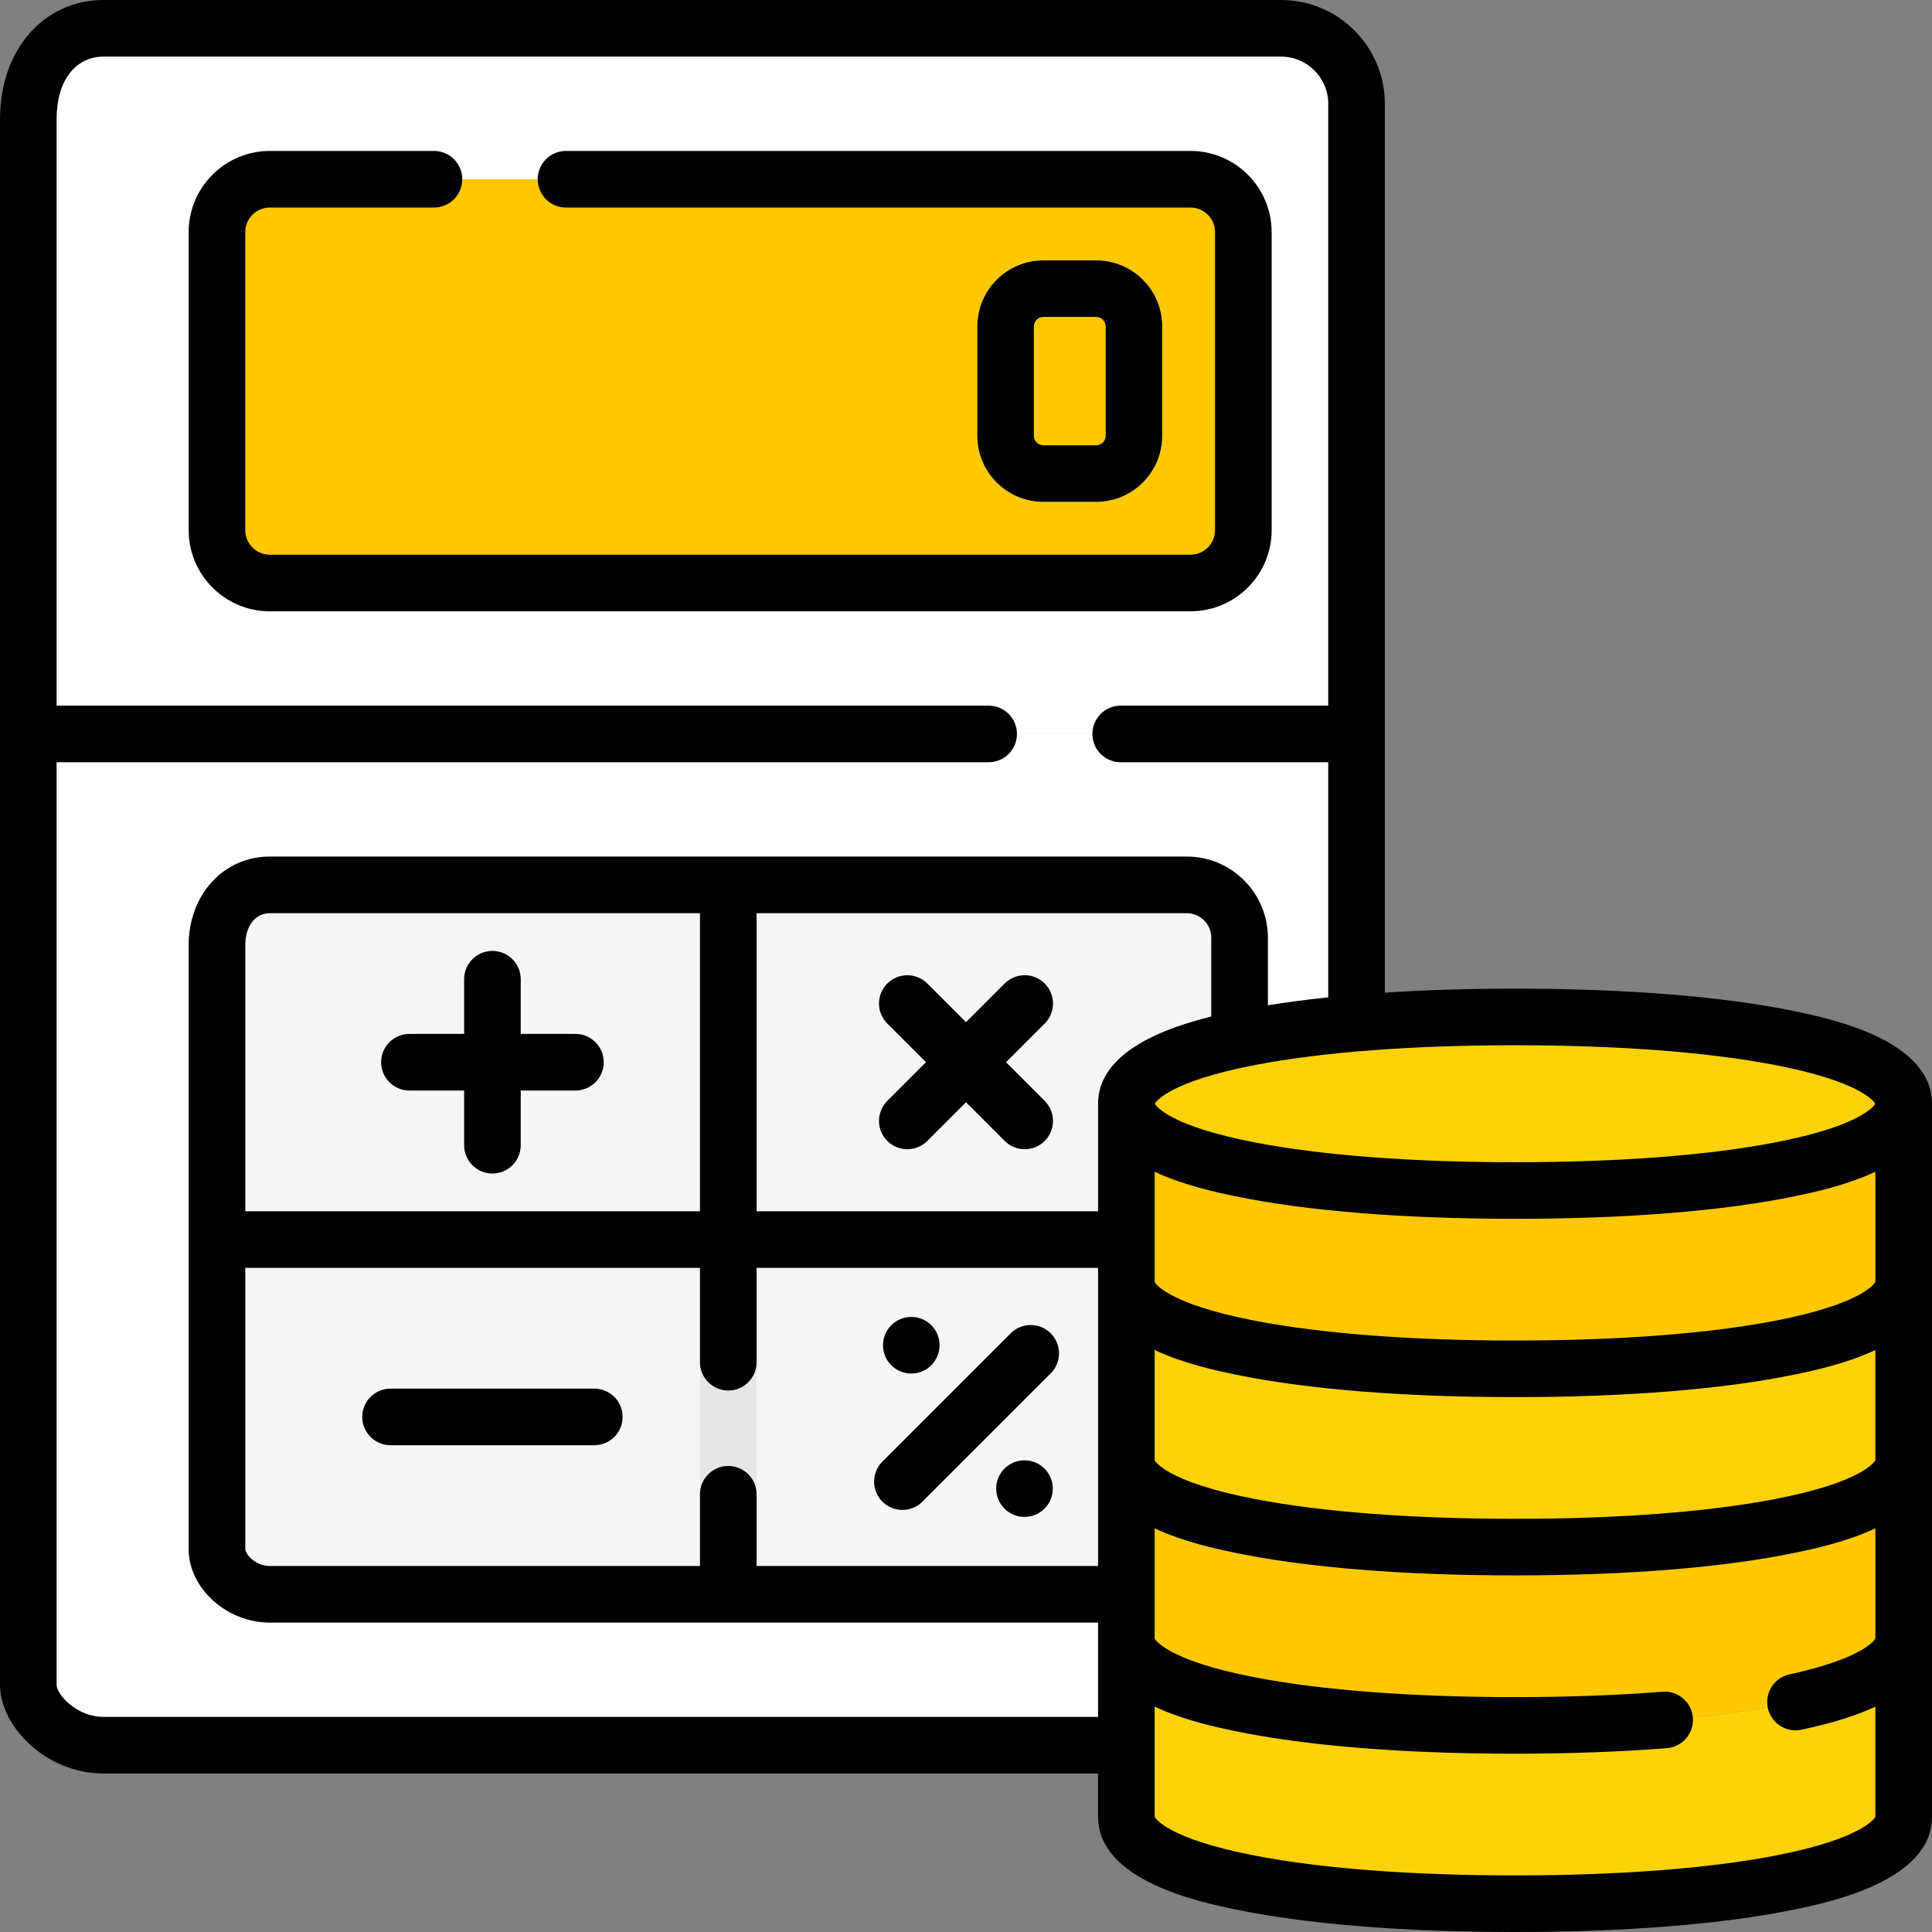 <?xml version="1.0"?>
<svg xmlns="http://www.w3.org/2000/svg" xmlns:xlink="http://www.w3.org/1999/xlink" xmlns:svgjs="http://svgjs.com/svgjs" version="1.1" width="512" height="512" x="0" y="0" viewBox="0 0 512 512" style="enable-background:new 0 0 512 512" xml:space="preserve" class=""><rect x="0" y="0" width="512" height="512" fill="#808080" stroke="none"/><g><g xmlns="http://www.w3.org/2000/svg"><path d="m359.5 27.5v167h-352v-163c0-15.05 8.95-24 20-24h312c11.05 0 20 8.95 20 20z" fill="#ffffff" data-original="#50758d" style="" class=""/><path d="m359.5 194.5v248c0 11.05-8.95 20-20 20h-312c-11.05 0-20-8.95-20-16v-252z" fill="#ffffff" data-original="#50758d" style="" class=""/><path d="m57.5 140.5v-79c0-7.732 6.268-14 14-14h244c7.732 0 14 6.268 14 14v79c0 7.732-6.268 14-14 14h-244c-7.732 0-14-6.268-14-14z" fill="#ffc800" data-original="#2edffc" style="" class=""/><path d="m91.5 154.5h-20c-7.73 0-14-6.27-14-14v-79c0-7.73 6.27-14 14-14h20c-7.73 0-14 6.27-14 14v79c0 7.73 6.27 14 14 14z" fill="#ffc800" data-original="#27bdf3" style="" class=""/><path d="m328.5 248.5v80h-135.5v-94h121.5c7.73 0 14 6.27 14 14z" fill="#f5f5f5" data-original="#f5f5f5" style="" class=""/><path d="m193 234.5v94h-135.5v-78c0-9.73 6.27-16 14-16z" fill="#f5f5f5" data-original="#f5f5f5" style="" class=""/><path d="m193 328.5v94h-121.5c-7.73 0-14-6.27-14-12v-82z" fill="#f5f5f5" data-original="#f5f5f5" style="" class=""/><path d="m328.5 328.5v80c0 7.73-6.27 14-14 14h-121.5v-94z" fill="#f5f5f5" data-original="#f5f5f5" style="" class=""/><path d="m314.5 227h-121.5-121.5c-12.257 0-21.5 10.103-21.5 23.5v78 82c0 10.388 10.047 19.5 21.5 19.5h121.5 121.5c11.855 0 21.5-9.645 21.5-21.5v-80-80c0-11.855-9.645-21.5-21.5-21.5zm6.5 21.5v72.5h-120.5v-79h114c3.584 0 6.5 2.916 6.5 6.5zm-256 2c0-5.084 2.612-8.5 6.5-8.5h114v79h-120.5zm0 160v-74.5h120.5v79h-114c-3.755 0-6.5-3.158-6.5-4.5zm256-2c0 3.584-2.916 6.5-6.5 6.5h-114v-79h120.5z" fill="#e6e6e6" data-original="#e6e6e6" style="" class=""/><g fill="#2b597f"><path d="m157.5 383h-54c-4.143 0-7.5-3.357-7.5-7.5s3.357-7.5 7.5-7.5h54c4.143 0 7.5 3.357 7.5 7.5s-3.357 7.5-7.5 7.5z" fill="#ffffff" data-original="#2b597f" style="" class=""/><path d="m152.5 274h-14.5v-14.5c0-4.143-3.357-7.5-7.5-7.5s-7.5 3.357-7.5 7.5v14.5h-14.5c-4.143 0-7.5 3.357-7.5 7.5s3.357 7.5 7.5 7.5h14.5v14.5c0 4.143 3.357 7.5 7.5 7.5s7.5-3.357 7.5-7.5v-14.5h14.5c4.143 0 7.5-3.357 7.5-7.5s-3.357-7.5-7.5-7.5z" fill="#ffffff" data-original="#2b597f" style="" class=""/><path d="m266.607 281.5 10.253-10.253c2.929-2.93 2.929-7.678 0-10.607-2.93-2.928-7.678-2.928-10.607 0l-10.253 10.253-10.253-10.253c-2.93-2.928-7.678-2.928-10.607 0-2.929 2.93-2.929 7.678 0 10.607l10.253 10.253-10.253 10.253c-2.929 2.93-2.929 7.678 0 10.607 1.465 1.464 3.385 2.196 5.304 2.196s3.839-.732 5.304-2.196l10.252-10.253 10.253 10.253c1.465 1.464 3.385 2.196 5.304 2.196s3.839-.732 5.304-2.196c2.929-2.93 2.929-7.678 0-10.607z" fill="#ffffff" data-original="#2b597f" style="" class=""/><path d="m290.5 133h-14c-9.649 0-17.5-7.851-17.5-17.5v-29c0-9.649 7.851-17.5 17.5-17.5h14c9.649 0 17.5 7.851 17.5 17.5v29c0 9.649-7.851 17.5-17.5 17.5zm-14-49c-1.379 0-2.5 1.121-2.5 2.5v29c0 1.379 1.121 2.5 2.5 2.5h14c1.379 0 2.5-1.121 2.5-2.5v-29c0-1.379-1.121-2.5-2.5-2.5z" fill="#ffffff" data-original="#2b597f" style="" class=""/><path d="m359.5 194.5v-22.5h-317c-5.523 0-10-4.477-10-10v-130.5c0-15.05 8.95-24 20-24h-25c-11.05 0-20 8.95-20 24v140.5 22.5 252c0 7.05 8.95 16 20 16h25c-11.05 0-20-8.95-20-16v-242c0-5.523 4.477-10 10-10z" fill="#ffffff" data-original="#2b597f" style="" class=""/></g><ellipse cx="401.5" cy="292.5" fill="#fad207" rx="103" ry="23" data-original="#fad207" style="" class=""/><path d="m504.5 434.25v47.25c0 15-46.11 23-103 23s-103-8-103-23v-47.25c0 15 46.11 23 103 23s103-8 103-23z" fill="#fad207" data-original="#fad207" style="" class=""/><path d="m504.5 387v47.25c0 15-46.11 23-103 23s-103-8-103-23v-47.25c0 15 46.11 23 103 23s103-8 103-23z" fill="#ffc800" data-original="#faa515" style="" class=""/><path d="m504.5 339.75v47.25c0 15-46.11 23-103 23s-103-8-103-23v-47.25c0 15 46.11 23 103 23s103-8 103-23z" fill="#fad207" data-original="#fad207" style="" class=""/><path d="m504.5 292.5v47.25c0 15-46.11 23-103 23s-103-8-103-23v-47.25c0 15 46.11 23 103 23s103-8 103-23z" fill="#ffc800" data-original="#faa515" style="" class=""/><path d="m239.146 400.146c-1.919 0-3.839-.732-5.304-2.196-2.929-2.93-2.929-7.678 0-10.607l34-34c2.93-2.928 7.678-2.928 10.607 0 2.929 2.93 2.929 7.678 0 10.607l-34 34c-1.464 1.464-3.384 2.196-5.303 2.196z" fill="#ffffff" data-original="#2b597f" style="" class=""/><circle cx="241.5" cy="356.5" fill="#ffffff" r="7.5" data-original="#2b597f" style="" class=""/><circle cx="271.5" cy="394.5" fill="#ffffff" r="7.5" data-original="#2b597f" style="" class=""/></g><g xmlns="http://www.w3.org/2000/svg"><path d="m475.858 268.032c-18.981-3.946-44.694-6.032-74.358-6.032-12.243 0-23.799.361-34.5 1.056v-235.556c0-15.163-12.337-27.5-27.5-27.5h-312c-15.935 0-27.5 13.248-27.5 31.5v415c0 10.867 12.013 23.5 27.5 23.5h263.5v11.5c0 16.954 27.202 22.609 36.142 24.468 18.981 3.946 44.694 6.032 74.358 6.032s55.377-2.086 74.358-6.032c8.94-1.859 36.142-7.514 36.142-24.468v-189c0-16.954-27.202-22.609-36.142-24.468zm21.142 118.92c-.155.322-3.276 5.834-26.702 10.332-17.779 3.413-41.569 5.217-68.798 5.217s-51.019-1.804-68.798-5.217c-24.002-4.608-26.689-10.284-26.702-10.284v-29.227c7.85 3.677 16.724 5.526 21.142 6.444 18.981 3.946 44.694 6.032 74.358 6.032s55.377-2.086 74.358-6.032c4.417-.918 13.292-2.767 21.142-6.444zm-304 1.548c-4.143 0-7.5 3.357-7.5 7.5v19h-114c-3.909 0-6.5-3.202-6.5-4.5v-74.5h120.5v25c0 4.143 3.357 7.5 7.5 7.5s7.5-3.357 7.5-7.5v-25h90.5v79h-90.5v-19c0-4.143-3.357-7.5-7.5-7.5zm128-119.098c-11.5 2.82-30 9.114-30 23.098v28.5h-90.5v-79h114c3.584 0 6.5 2.916 6.5 6.5zm-135.5 51.598h-120.5v-70.5c0-5.084 2.612-8.5 6.5-8.5h114zm311.5 18.702c-.155.322-3.276 5.834-26.702 10.332-17.779 3.413-41.569 5.217-68.798 5.217s-51.019-1.804-68.798-5.217c-24.002-4.608-26.689-10.284-26.702-10.284v-29.227c7.85 3.677 16.724 5.526 21.142 6.444 18.981 3.947 44.694 6.033 74.358 6.033s55.377-2.086 74.358-6.032c4.417-.918 13.292-2.767 21.142-6.444zm-26.702-57.485c22.622 4.343 26.31 9.635 26.677 10.283-.367.648-4.055 5.94-26.677 10.283-17.779 3.413-41.569 5.217-68.798 5.217s-51.019-1.804-68.798-5.217c-22.622-4.343-26.31-9.635-26.677-10.283.367-.648 4.055-5.94 26.677-10.283 17.779-3.413 41.569-5.217 68.798-5.217s51.019 1.804 68.798 5.217zm-442.798 172.783c-7.222 0-12.5-5.965-12.5-8.5v-244.5h247c4.143 0 7.5-3.357 7.5-7.5s-3.357-7.5-7.5-7.5h-247v-155.5c0-10.023 4.906-16.5 12.5-16.5h312c6.893 0 12.5 5.607 12.5 12.5v159.5h-55c-4.143 0-7.5 3.357-7.5 7.5s3.357 7.5 7.5 7.5h55v62.308c-5.67.591-11.011 1.294-16 2.103v-17.911c0-11.855-9.645-21.5-21.5-21.5h-243c-12.257 0-21.5 10.103-21.5 23.5v160c0 10.388 10.047 19.5 21.5 19.5h219.5v25zm442.798 36.783c-17.779 3.413-41.569 5.217-68.798 5.217s-51.019-1.804-68.798-5.217c-24.002-4.607-26.689-10.283-26.702-10.283v-29.227c7.85 3.677 16.724 5.526 21.142 6.444 18.981 3.946 44.694 6.032 74.358 6.032 14.293 0 27.832-.495 40.24-1.473 4.129-.325 7.213-3.936 6.888-8.065s-3.946-7.214-8.065-6.888c-12.018.946-25.16 1.426-39.063 1.426-27.229 0-51.019-1.804-68.798-5.217-24.002-4.606-26.689-10.282-26.702-10.282v-29.227c7.85 3.677 16.724 5.526 21.142 6.444 18.981 3.946 44.694 6.032 74.358 6.032s55.377-2.086 74.358-6.032c4.417-.918 13.292-2.767 21.142-6.444v29.178c-.154.32-2.916 5.202-22.767 9.527-4.047.882-6.613 4.878-5.731 8.925.864 4.076 4.981 6.624 8.925 5.731 4.104-.894 12.229-2.67 19.573-6.105v29.172c-.155.323-3.276 5.834-26.702 10.332z" fill="#000000" data-original="#000000" style="" class=""/><path d="m337 140.5v-79c0-11.855-9.645-21.5-21.5-21.5h-165.5c-4.143 0-7.5 3.357-7.5 7.5s3.357 7.5 7.5 7.5h165.5c3.584 0 6.5 2.916 6.5 6.5v79c0 3.584-2.916 6.5-6.5 6.5h-244c-3.584 0-6.5-2.916-6.5-6.5v-79c0-3.584 2.916-6.5 6.5-6.5h43.5c4.143 0 7.5-3.357 7.5-7.5s-3.357-7.5-7.5-7.5h-43.5c-11.855 0-21.5 9.645-21.5 21.5v79c0 11.855 9.645 21.5 21.5 21.5h244c11.855 0 21.5-9.645 21.5-21.5z" fill="#000000" data-original="#000000" style="" class=""/><path d="m157.5 368h-54c-4.143 0-7.5 3.357-7.5 7.5s3.357 7.5 7.5 7.5h54c4.143 0 7.5-3.357 7.5-7.5s-3.357-7.5-7.5-7.5z" fill="#000000" data-original="#000000" style="" class=""/><path d="m108.5 289h14.5v14.5c0 4.143 3.357 7.5 7.5 7.5s7.5-3.357 7.5-7.5v-14.5h14.5c4.143 0 7.5-3.357 7.5-7.5s-3.357-7.5-7.5-7.5h-14.5v-14.5c0-4.143-3.357-7.5-7.5-7.5s-7.5 3.357-7.5 7.5v14.5h-14.5c-4.143 0-7.5 3.357-7.5 7.5s3.357 7.5 7.5 7.5z" fill="#000000" data-original="#000000" style="" class=""/><path d="m276.86 260.64c-2.93-2.928-7.678-2.928-10.607 0l-10.253 10.253-10.253-10.253c-2.93-2.928-7.678-2.928-10.607 0-2.929 2.93-2.929 7.678 0 10.607l10.253 10.253-10.253 10.253c-2.929 2.93-2.929 7.678 0 10.607 2.93 2.928 7.677 2.928 10.607 0l10.253-10.253 10.253 10.253c2.93 2.928 7.677 2.928 10.607 0 2.929-2.93 2.929-7.678 0-10.607l-10.253-10.253 10.253-10.253c2.929-2.93 2.929-7.678 0-10.607z" fill="#000000" data-original="#000000" style="" class=""/><path d="m239.146 400.146c1.919 0 3.839-.732 5.304-2.196l34-34c2.929-2.93 2.929-7.678 0-10.607-2.93-2.928-7.678-2.928-10.607 0l-34 34c-2.929 2.93-2.929 7.678 0 10.607 1.465 1.464 3.385 2.196 5.303 2.196z" fill="#000000" data-original="#000000" style="" class=""/><g><circle cx="241.5" cy="356.5" r="7.5" fill="#000000" data-original="#000000" style="" class=""/><circle cx="271.5" cy="394.5" r="7.5" fill="#000000" data-original="#000000" style="" class=""/></g><path d="m290.5 133c9.649 0 17.5-7.851 17.5-17.5v-29c0-9.649-7.851-17.5-17.5-17.5h-14c-9.649 0-17.5 7.851-17.5 17.5v29c0 9.649 7.851 17.5 17.5 17.5zm-16.5-17.5v-29c0-1.379 1.121-2.5 2.5-2.5h14c1.379 0 2.5 1.121 2.5 2.5v29c0 1.379-1.121 2.5-2.5 2.5h-14c-1.379 0-2.5-1.121-2.5-2.5z" fill="#000000" data-original="#000000" style="" class=""/></g></g></svg>

